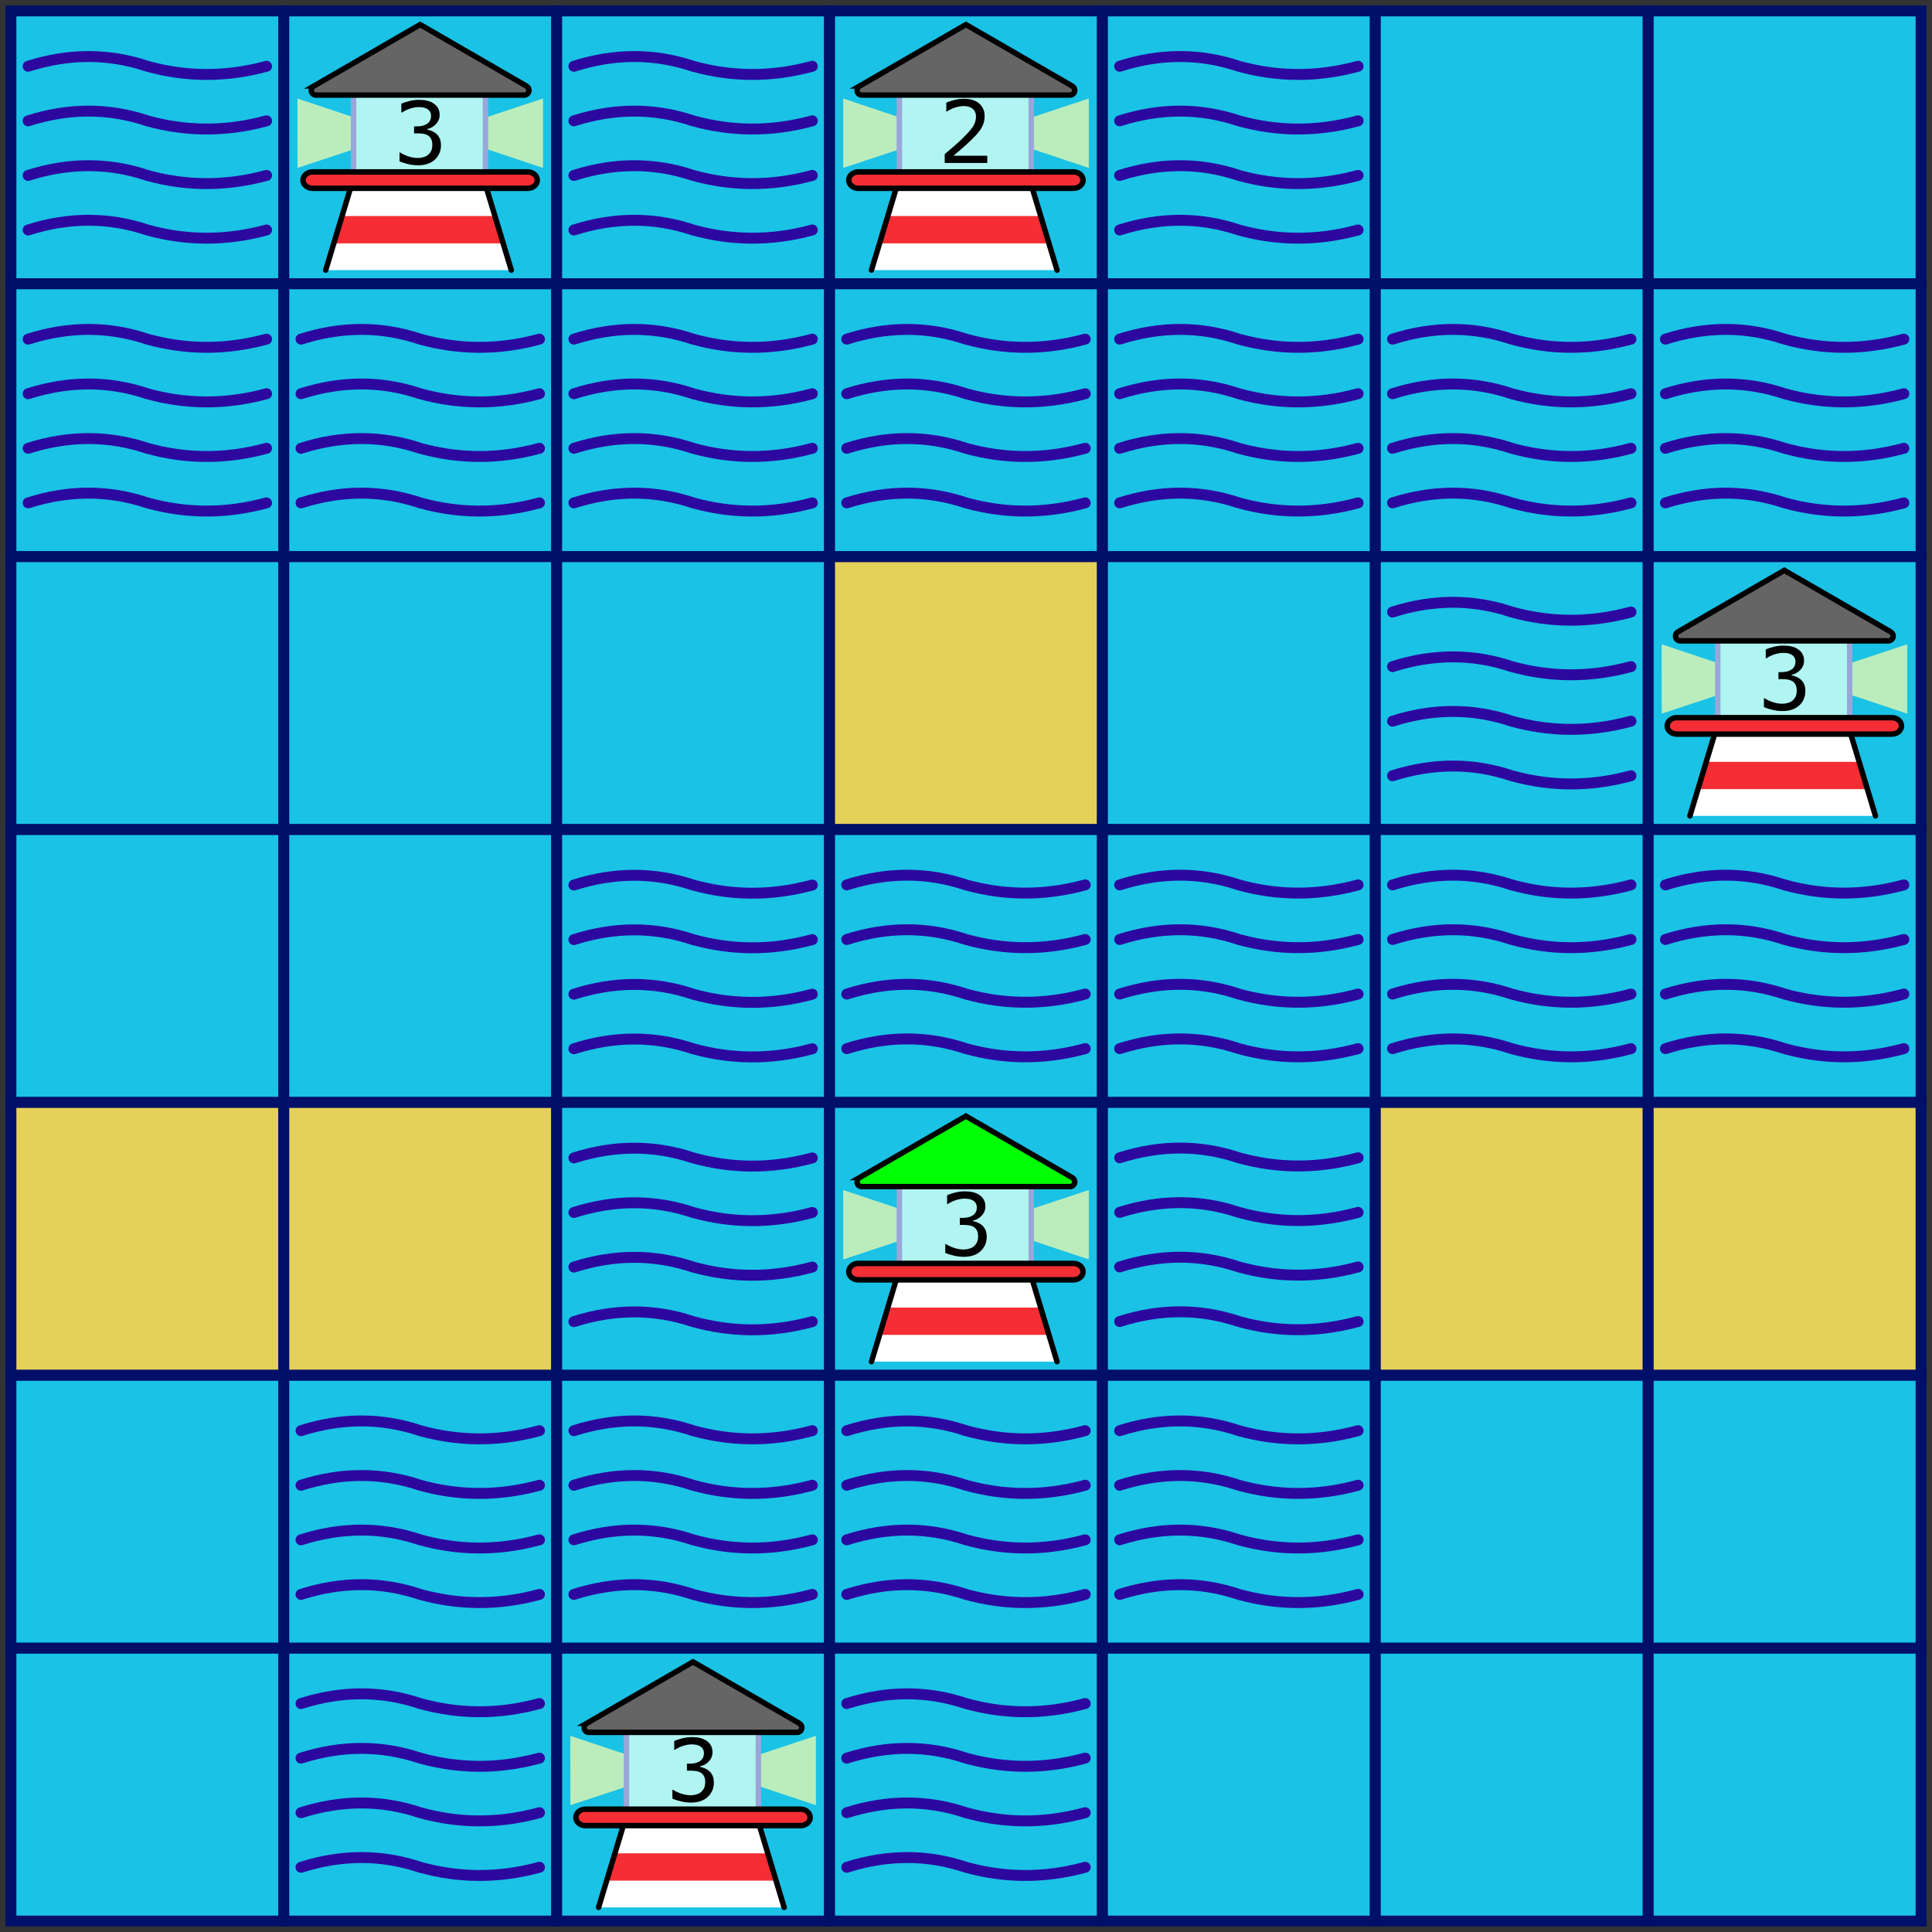 <?xml version="1.0" encoding="UTF-8" standalone="no"?> <svg xmlns="http://www.w3.org/2000/svg" xmlns:xlink="http://www.w3.org/1999/xlink" xmlns:serif="http://www.serif.com/" width="100%" height="100%" viewBox="0 0 354 354" version="1.1" xml:space="preserve" style="fill-rule:evenodd;clip-rule:evenodd;stroke-miterlimit:10;"><rect x="0" y="0" width="354" height="354" fill="#333333" stroke="none"/><g id="surface1"><g id="Grid"><rect x="2" y="2" width="50" height="50" style="fill:#1ac2e6;fill-rule:nonzero;stroke:#000f67;stroke-width:2px;"></rect><rect x="52" y="2" width="50" height="50" style="fill:#1ac2e6;fill-rule:nonzero;stroke:#000f67;stroke-width:2px;"></rect><rect x="102" y="2" width="50" height="50" style="fill:#1ac2e6;fill-rule:nonzero;stroke:#000f67;stroke-width:2px;"></rect><rect x="152" y="2" width="50" height="50" style="fill:#1ac2e6;fill-rule:nonzero;stroke:#000f67;stroke-width:2px;"></rect><rect x="202" y="2" width="50" height="50" style="fill:#1ac2e6;fill-rule:nonzero;stroke:#000f67;stroke-width:2px;"></rect><rect x="252" y="2" width="50" height="50" style="fill:#1ac2e6;fill-rule:nonzero;stroke:#000f67;stroke-width:2px;"></rect><rect x="302" y="2" width="50" height="50" style="fill:#1ac2e6;fill-rule:nonzero;stroke:#000f67;stroke-width:2px;"></rect><rect x="2" y="52" width="50" height="50" style="fill:#1ac2e6;fill-rule:nonzero;stroke:#000f67;stroke-width:2px;"></rect><rect x="52" y="52" width="50" height="50" style="fill:#1ac2e6;fill-rule:nonzero;stroke:#000f67;stroke-width:2px;"></rect><rect x="102" y="52" width="50" height="50" style="fill:#1ac2e6;fill-rule:nonzero;stroke:#000f67;stroke-width:2px;"></rect><rect x="152" y="52" width="50" height="50" style="fill:#1ac2e6;fill-rule:nonzero;stroke:#000f67;stroke-width:2px;"></rect><rect x="202" y="52" width="50" height="50" style="fill:#1ac2e6;fill-rule:nonzero;stroke:#000f67;stroke-width:2px;"></rect><rect x="252" y="52" width="50" height="50" style="fill:#1ac2e6;fill-rule:nonzero;stroke:#000f67;stroke-width:2px;"></rect><rect x="302" y="52" width="50" height="50" style="fill:#1ac2e6;fill-rule:nonzero;stroke:#000f67;stroke-width:2px;"></rect><rect x="2" y="102" width="50" height="50" style="fill:#1ac2e6;fill-rule:nonzero;stroke:#000f67;stroke-width:2px;"></rect><rect x="52" y="102" width="50" height="50" style="fill:#1ac2e6;fill-rule:nonzero;stroke:#000f67;stroke-width:2px;"></rect><rect x="102" y="102" width="50" height="50" style="fill:#1ac2e6;fill-rule:nonzero;stroke:#000f67;stroke-width:2px;"></rect><rect x="152" y="102" width="50" height="50" style="fill:#e5d05a;fill-rule:nonzero;stroke:#000f67;stroke-width:2px;"></rect><rect x="202" y="102" width="50" height="50" style="fill:#1ac2e6;fill-rule:nonzero;stroke:#000f67;stroke-width:2px;"></rect><rect x="252" y="102" width="50" height="50" style="fill:#1ac2e6;fill-rule:nonzero;stroke:#000f67;stroke-width:2px;"></rect><rect x="302" y="102" width="50" height="50" style="fill:#1ac2e6;fill-rule:nonzero;stroke:#000f67;stroke-width:2px;"></rect><rect x="2" y="152" width="50" height="50" style="fill:#1ac2e6;fill-rule:nonzero;stroke:#000f67;stroke-width:2px;"></rect><rect x="52" y="152" width="50" height="50" style="fill:#1ac2e6;fill-rule:nonzero;stroke:#000f67;stroke-width:2px;"></rect><rect x="102" y="152" width="50" height="50" style="fill:#1ac2e6;fill-rule:nonzero;stroke:#000f67;stroke-width:2px;"></rect><rect x="152" y="152" width="50" height="50" style="fill:#1ac2e6;fill-rule:nonzero;stroke:#000f67;stroke-width:2px;"></rect><rect x="202" y="152" width="50" height="50" style="fill:#1ac2e6;fill-rule:nonzero;stroke:#000f67;stroke-width:2px;"></rect><rect x="252" y="152" width="50" height="50" style="fill:#1ac2e6;fill-rule:nonzero;stroke:#000f67;stroke-width:2px;"></rect><rect x="302" y="152" width="50" height="50" style="fill:#1ac2e6;fill-rule:nonzero;stroke:#000f67;stroke-width:2px;"></rect><rect x="2" y="202" width="50" height="50" style="fill:#e5d05a;fill-rule:nonzero;stroke:#000f67;stroke-width:2px;"></rect><rect x="52" y="202" width="50" height="50" style="fill:#e5d05a;fill-rule:nonzero;stroke:#000f67;stroke-width:2px;"></rect><rect x="102" y="202" width="50" height="50" style="fill:#1ac2e6;fill-rule:nonzero;stroke:#000f67;stroke-width:2px;"></rect><rect x="152" y="202" width="50" height="50" style="fill:#1ac2e6;fill-rule:nonzero;stroke:#000f67;stroke-width:2px;"></rect><rect x="202" y="202" width="50" height="50" style="fill:#1ac2e6;fill-rule:nonzero;stroke:#000f67;stroke-width:2px;"></rect><rect x="252" y="202" width="50" height="50" style="fill:#e5d05a;fill-rule:nonzero;stroke:#000f67;stroke-width:2px;"></rect><rect x="302" y="202" width="50" height="50" style="fill:#e5d05a;fill-rule:nonzero;stroke:#000f67;stroke-width:2px;"></rect><rect x="2" y="252" width="50" height="50" style="fill:#1ac2e6;fill-rule:nonzero;stroke:#000f67;stroke-width:2px;"></rect><rect x="52" y="252" width="50" height="50" style="fill:#1ac2e6;fill-rule:nonzero;stroke:#000f67;stroke-width:2px;"></rect><rect x="102" y="252" width="50" height="50" style="fill:#1ac2e6;fill-rule:nonzero;stroke:#000f67;stroke-width:2px;"></rect><rect x="152" y="252" width="50" height="50" style="fill:#1ac2e6;fill-rule:nonzero;stroke:#000f67;stroke-width:2px;"></rect><rect x="202" y="252" width="50" height="50" style="fill:#1ac2e6;fill-rule:nonzero;stroke:#000f67;stroke-width:2px;"></rect><rect x="252" y="252" width="50" height="50" style="fill:#1ac2e6;fill-rule:nonzero;stroke:#000f67;stroke-width:2px;"></rect><rect x="302" y="252" width="50" height="50" style="fill:#1ac2e6;fill-rule:nonzero;stroke:#000f67;stroke-width:2px;"></rect><rect x="2" y="302" width="50" height="50" style="fill:#1ac2e6;fill-rule:nonzero;stroke:#000f67;stroke-width:2px;"></rect><rect x="52" y="302" width="50" height="50" style="fill:#1ac2e6;fill-rule:nonzero;stroke:#000f67;stroke-width:2px;"></rect><rect x="102" y="302" width="50" height="50" style="fill:#1ac2e6;fill-rule:nonzero;stroke:#000f67;stroke-width:2px;"></rect><rect x="152" y="302" width="50" height="50" style="fill:#1ac2e6;fill-rule:nonzero;stroke:#000f67;stroke-width:2px;"></rect><rect x="202" y="302" width="50" height="50" style="fill:#1ac2e6;fill-rule:nonzero;stroke:#000f67;stroke-width:2px;"></rect><rect x="252" y="302" width="50" height="50" style="fill:#1ac2e6;fill-rule:nonzero;stroke:#000f67;stroke-width:2px;"></rect><rect x="302" y="302" width="50" height="50" style="fill:#1ac2e6;fill-rule:nonzero;stroke:#000f67;stroke-width:2px;"></rect></g><g id="Boats"></g><g id="Lighthouses"><g id="Lighthouse"><g id="Beams" opacity="0.7"><path d="M104.507,330.762l-0.007,-12.709l11.502,3.842l0.007,5.069l-11.502,3.798l-0,-0Z" style="fill:#ffa;fill-rule:nonzero;"></path><path d="M149.5,318.052l0,12.709l-11.509,-3.833l0,-5.069l11.509,-3.807Z" style="fill:#ffa;fill-rule:nonzero;"></path></g><g><rect x="114.785" y="314.443" width="24.168" height="18.56" style="fill:#b0f5f2;stroke:#9aa6da;stroke-width:1px;stroke-linecap:round;stroke-linejoin:round;stroke-miterlimit:1.5;"></rect><path d="M107.539,315.748c-0.322,0.165 -0.499,0.447 -0.499,0.812c-0,0.481 0.37,0.862 0.853,0.862l38.164,0c0.467,0 0.869,-0.381 0.869,-0.862c0,-0.365 -0.209,-0.647 -0.499,-0.812l-19.444,-11.241l-19.445,11.241l0.001,-0Z" style="fill:#656565;fill-rule:nonzero;stroke:#000;stroke-width:1px;stroke-miterlimit:4;"></path><path d="M109.68,349.493l4.955,-16.4l24.09,-0l4.955,16.4" style="fill:#fff;"></path><clipPath id="_clip1"><path d="M109.68,349.493l4.955,-16.4l24.09,-0l4.955,16.4"></path></clipPath><g clip-path="url(#_clip1)"><path d="M107.27,344.593l39.427,-0c0.971,-0 1.751,-1.131 1.751,-2.47c0,-1.408 -0.78,-2.538 -1.751,-2.538l-39.427,-0c-0.971,-0 -1.752,1.13 -1.752,2.538c0,1.339 0.781,2.47 1.752,2.47Z" style="fill:#f42e34;fill-rule:nonzero;"></path></g><path d="M109.68,349.493l4.955,-16.4l24.09,-0l4.955,16.4" style="fill:none;stroke:#000;stroke-width:1px;stroke-linecap:round;stroke-linejoin:round;stroke-miterlimit:1.5;"></path><path d="M107.27,334.507l39.427,0c0.971,0 1.751,-0.679 1.751,-1.483c0,-0.846 -0.78,-1.525 -1.751,-1.525l-39.427,0c-0.971,0 -1.752,0.679 -1.752,1.525c0,0.804 0.781,1.483 1.752,1.483Z" style="fill:#f42e34;fill-rule:nonzero;stroke:#000;stroke-width:1px;stroke-miterlimit:4;"></path></g><path d="M129.944,324.499c0.245,0.223 0.448,0.503 0.611,0.837c0.159,0.337 0.24,0.77 0.24,1.3c0,0.527 -0.096,1.01 -0.287,1.448c-0.193,0.438 -0.46,0.82 -0.804,1.144c-0.389,0.364 -0.845,0.631 -1.367,0.802c-0.525,0.171 -1.099,0.255 -1.721,0.258c-0.641,-0.003 -1.27,-0.08 -1.889,-0.231c-0.619,-0.151 -1.126,-0.314 -1.522,-0.497l-0,-1.617l0.116,-0c0.436,0.29 0.951,0.53 1.545,0.72c0.592,0.191 1.166,0.285 1.721,0.285c0.321,0 0.666,-0.052 1.034,-0.161c0.364,-0.106 0.661,-0.267 0.892,-0.48c0.232,-0.225 0.408,-0.475 0.527,-0.75c0.114,-0.273 0.173,-0.619 0.176,-1.038c-0.003,-0.411 -0.07,-0.752 -0.198,-1.025c-0.134,-0.269 -0.315,-0.482 -0.545,-0.638c-0.235,-0.159 -0.517,-0.268 -0.844,-0.33c-0.332,-0.057 -0.686,-0.086 -1.067,-0.089l-0.696,0l0,-1.282l0.542,-0c0.783,-0 1.407,-0.164 1.874,-0.49c0.466,-0.327 0.701,-0.805 0.701,-1.436c0,-0.278 -0.059,-0.52 -0.178,-0.731c-0.119,-0.208 -0.285,-0.381 -0.495,-0.517c-0.223,-0.131 -0.461,-0.223 -0.711,-0.277c-0.255,-0.05 -0.54,-0.077 -0.859,-0.077c-0.49,-0 -1.013,0.089 -1.565,0.262c-0.552,0.179 -1.072,0.426 -1.559,0.743l-0.08,0l0,-1.617c0.364,-0.18 0.855,-0.346 1.466,-0.5c0.612,-0.148 1.203,-0.225 1.778,-0.228c0.559,0.003 1.054,0.055 1.483,0.156c0.428,0.104 0.814,0.268 1.161,0.493c0.369,0.248 0.651,0.547 0.844,0.899c0.191,0.351 0.285,0.762 0.287,1.23c-0.002,0.642 -0.228,1.201 -0.678,1.676c-0.453,0.481 -0.986,0.78 -1.597,0.899l-0,0.109c0.245,0.042 0.527,0.129 0.849,0.26c0.317,0.134 0.589,0.297 0.815,0.49Z" style="fill-rule:nonzero;"></path></g><g id="Lighthouse1" serif:id="Lighthouse"><g id="Beams1" serif:id="Beams" opacity="0.7"><path d="M154.507,230.762l-0.007,-12.709l11.502,3.842l0.007,5.069l-11.502,3.798l-0,-0Z" style="fill:#ffa;fill-rule:nonzero;"></path><path d="M199.5,218.052l0,12.709l-11.509,-3.833l0,-5.069l11.509,-3.807Z" style="fill:#ffa;fill-rule:nonzero;"></path></g><g><rect x="164.785" y="214.443" width="24.168" height="18.56" style="fill:#b0f5f2;stroke:#9aa6da;stroke-width:1px;stroke-linecap:round;stroke-linejoin:round;stroke-miterlimit:1.5;"></rect><path d="M157.539,215.748c-0.322,0.165 -0.499,0.447 -0.499,0.812c-0,0.481 0.37,0.862 0.853,0.862l38.164,0c0.467,0 0.869,-0.381 0.869,-0.862c0,-0.365 -0.209,-0.647 -0.499,-0.812l-19.444,-11.241l-19.445,11.241l0.001,-0Z" style="fill:#00ff03;fill-rule:nonzero;stroke:#000;stroke-width:1px;stroke-miterlimit:4;"></path><path d="M159.68,249.493l4.955,-16.4l24.09,-0l4.955,16.4" style="fill:#fff;"></path><clipPath id="_clip2"><path d="M159.68,249.493l4.955,-16.4l24.09,-0l4.955,16.4"></path></clipPath><g clip-path="url(#_clip2)"><path d="M157.27,244.593l39.427,-0c0.971,-0 1.751,-1.131 1.751,-2.47c0,-1.408 -0.78,-2.538 -1.751,-2.538l-39.427,-0c-0.971,-0 -1.752,1.13 -1.752,2.538c0,1.339 0.781,2.47 1.752,2.47Z" style="fill:#f42e34;fill-rule:nonzero;"></path></g><path d="M159.68,249.493l4.955,-16.4l24.09,-0l4.955,16.4" style="fill:none;stroke:#000;stroke-width:1px;stroke-linecap:round;stroke-linejoin:round;stroke-miterlimit:1.5;"></path><path d="M157.27,234.507l39.427,0c0.971,0 1.751,-0.679 1.751,-1.483c0,-0.846 -0.78,-1.525 -1.751,-1.525l-39.427,0c-0.971,0 -1.752,0.679 -1.752,1.525c0,0.804 0.781,1.483 1.752,1.483Z" style="fill:#f42e34;fill-rule:nonzero;stroke:#000;stroke-width:1px;stroke-miterlimit:4;"></path></g><path d="M179.944,224.499c0.245,0.223 0.448,0.503 0.611,0.837c0.159,0.337 0.24,0.77 0.24,1.3c0,0.527 -0.096,1.01 -0.287,1.448c-0.193,0.438 -0.46,0.82 -0.804,1.144c-0.389,0.364 -0.845,0.631 -1.367,0.802c-0.525,0.171 -1.099,0.255 -1.721,0.257c-0.641,-0.002 -1.27,-0.079 -1.889,-0.23c-0.619,-0.151 -1.126,-0.314 -1.522,-0.497l-0,-1.617l0.116,-0c0.436,0.29 0.951,0.53 1.545,0.72c0.592,0.191 1.166,0.285 1.721,0.285c0.321,0 0.666,-0.052 1.034,-0.161c0.364,-0.106 0.661,-0.267 0.892,-0.48c0.232,-0.225 0.408,-0.475 0.527,-0.75c0.114,-0.273 0.173,-0.619 0.176,-1.038c-0.003,-0.411 -0.07,-0.752 -0.198,-1.025c-0.134,-0.269 -0.315,-0.482 -0.545,-0.638c-0.235,-0.159 -0.517,-0.268 -0.844,-0.33c-0.332,-0.057 -0.686,-0.086 -1.067,-0.089l-0.696,0l0,-1.282l0.542,-0c0.783,-0 1.407,-0.164 1.874,-0.49c0.466,-0.327 0.701,-0.805 0.701,-1.436c0,-0.278 -0.059,-0.52 -0.178,-0.731c-0.119,-0.208 -0.285,-0.381 -0.495,-0.517c-0.223,-0.131 -0.461,-0.223 -0.711,-0.277c-0.255,-0.05 -0.54,-0.077 -0.859,-0.077c-0.49,-0 -1.013,0.089 -1.565,0.262c-0.552,0.179 -1.072,0.426 -1.559,0.743l-0.08,0l0,-1.617c0.364,-0.18 0.855,-0.346 1.466,-0.5c0.612,-0.148 1.203,-0.225 1.778,-0.227c0.559,0.002 1.054,0.054 1.483,0.155c0.428,0.104 0.814,0.268 1.161,0.493c0.369,0.248 0.651,0.547 0.844,0.899c0.191,0.351 0.285,0.762 0.287,1.23c-0.002,0.642 -0.228,1.201 -0.678,1.676c-0.453,0.481 -0.986,0.78 -1.597,0.899l-0,0.109c0.245,0.042 0.527,0.129 0.849,0.26c0.317,0.134 0.589,0.297 0.815,0.49Z" style="fill-rule:nonzero;"></path></g><g id="Lighthouse2" serif:id="Lighthouse"><g id="Beams2" serif:id="Beams" opacity="0.7"><path d="M304.469,130.762l-0.007,-12.709l11.502,3.842l0.007,5.069l-11.502,3.798l0,-0Z" style="fill:#ffa;fill-rule:nonzero;"></path><path d="M349.462,118.052l0,12.709l-11.508,-3.833l-0,-5.069l11.508,-3.807Z" style="fill:#ffa;fill-rule:nonzero;"></path></g><g><rect x="314.747" y="114.443" width="24.168" height="18.56" style="fill:#b0f5f2;stroke:#9aa6da;stroke-width:1px;stroke-linecap:round;stroke-linejoin:round;stroke-miterlimit:1.5;"></rect><path d="M307.501,115.748c-0.322,0.165 -0.499,0.447 -0.499,0.812c-0,0.481 0.37,0.862 0.854,0.862l38.163,0c0.467,0 0.87,-0.381 0.87,-0.862c-0,-0.365 -0.21,-0.647 -0.5,-0.812l-19.444,-11.241l-19.444,11.241l0,-0Z" style="fill:#656565;fill-rule:nonzero;stroke:#000;stroke-width:1px;stroke-miterlimit:4;"></path><path d="M309.642,149.493l4.955,-16.4l24.09,-0l4.955,16.4" style="fill:#fff;"></path><clipPath id="_clip3"><path d="M309.642,149.493l4.955,-16.4l24.09,-0l4.955,16.4"></path></clipPath><g clip-path="url(#_clip3)"><path d="M307.232,144.593l39.427,-0c0.971,-0 1.752,-1.131 1.752,-2.47c-0,-1.408 -0.781,-2.538 -1.752,-2.538l-39.427,-0c-0.971,-0 -1.751,1.13 -1.751,2.538c-0,1.339 0.78,2.47 1.751,2.47Z" style="fill:#f42e34;fill-rule:nonzero;"></path></g><path d="M309.642,149.493l4.955,-16.4l24.09,-0l4.955,16.4" style="fill:none;stroke:#000;stroke-width:1px;stroke-linecap:round;stroke-linejoin:round;stroke-miterlimit:1.5;"></path><path d="M307.232,134.507l39.427,0c0.971,0 1.752,-0.679 1.752,-1.483c-0,-0.846 -0.781,-1.525 -1.752,-1.525l-39.427,0c-0.971,0 -1.751,0.679 -1.751,1.525c-0,0.804 0.78,1.483 1.751,1.483Z" style="fill:#f42e34;fill-rule:nonzero;stroke:#000;stroke-width:1px;stroke-miterlimit:4;"></path></g><path d="M329.944,124.499c0.245,0.223 0.448,0.503 0.611,0.837c0.159,0.337 0.24,0.77 0.24,1.3c0,0.527 -0.096,1.01 -0.287,1.448c-0.193,0.438 -0.46,0.82 -0.804,1.144c-0.389,0.364 -0.845,0.631 -1.367,0.802c-0.525,0.171 -1.099,0.255 -1.721,0.257c-0.641,-0.002 -1.27,-0.079 -1.889,-0.23c-0.619,-0.151 -1.126,-0.314 -1.522,-0.497l-0,-1.617l0.116,-0c0.436,0.29 0.951,0.53 1.545,0.72c0.592,0.191 1.166,0.285 1.721,0.285c0.321,0 0.666,-0.052 1.034,-0.161c0.364,-0.106 0.661,-0.267 0.892,-0.48c0.232,-0.225 0.408,-0.475 0.527,-0.75c0.114,-0.273 0.173,-0.619 0.176,-1.038c-0.003,-0.411 -0.07,-0.752 -0.198,-1.025c-0.134,-0.269 -0.315,-0.482 -0.545,-0.638c-0.235,-0.159 -0.517,-0.268 -0.844,-0.33c-0.332,-0.057 -0.686,-0.086 -1.067,-0.089l-0.696,0l0,-1.282l0.542,-0c0.783,-0 1.407,-0.164 1.874,-0.49c0.466,-0.327 0.701,-0.805 0.701,-1.436c0,-0.278 -0.059,-0.52 -0.178,-0.731c-0.119,-0.208 -0.285,-0.381 -0.495,-0.517c-0.223,-0.131 -0.461,-0.223 -0.711,-0.277c-0.255,-0.05 -0.54,-0.077 -0.859,-0.077c-0.49,-0 -1.013,0.089 -1.565,0.262c-0.552,0.179 -1.072,0.426 -1.559,0.743l-0.08,0l0,-1.617c0.364,-0.18 0.855,-0.346 1.466,-0.5c0.612,-0.148 1.203,-0.225 1.778,-0.228c0.559,0.003 1.054,0.055 1.483,0.156c0.428,0.104 0.814,0.268 1.161,0.493c0.369,0.248 0.651,0.547 0.844,0.899c0.191,0.351 0.285,0.762 0.287,1.23c-0.002,0.642 -0.228,1.201 -0.678,1.676c-0.453,0.481 -0.986,0.78 -1.597,0.899l-0,0.109c0.245,0.042 0.527,0.129 0.849,0.26c0.317,0.134 0.589,0.297 0.815,0.49Z" style="fill-rule:nonzero;"></path></g><g id="Lighthouse3" serif:id="Lighthouse"><g id="Beams3" serif:id="Beams" opacity="0.7"><path d="M154.507,30.762l-0.007,-12.709l11.502,3.842l0.007,5.069l-11.502,3.798l-0,-0Z" style="fill:#ffa;fill-rule:nonzero;"></path><path d="M199.5,18.052l0,12.709l-11.509,-3.833l0,-5.069l11.509,-3.807Z" style="fill:#ffa;fill-rule:nonzero;"></path></g><g><rect x="164.785" y="14.443" width="24.168" height="18.56" style="fill:#b0f5f2;stroke:#9aa6da;stroke-width:1px;stroke-linecap:round;stroke-linejoin:round;stroke-miterlimit:1.5;"></rect><path d="M157.539,15.748c-0.322,0.165 -0.499,0.447 -0.499,0.812c-0,0.481 0.37,0.862 0.853,0.862l38.164,0c0.467,0 0.869,-0.381 0.869,-0.862c0,-0.365 -0.209,-0.647 -0.499,-0.812l-19.444,-11.241l-19.445,11.241l0.001,-0Z" style="fill:#656565;fill-rule:nonzero;stroke:#000;stroke-width:1px;stroke-miterlimit:4;"></path><path d="M159.68,49.493l4.955,-16.4l24.09,-0l4.955,16.4" style="fill:#fff;"></path><clipPath id="_clip4"><path d="M159.68,49.493l4.955,-16.4l24.09,-0l4.955,16.4"></path></clipPath><g clip-path="url(#_clip4)"><path d="M157.27,44.593l39.427,-0c0.971,-0 1.751,-1.131 1.751,-2.47c0,-1.408 -0.78,-2.538 -1.751,-2.538l-39.427,-0c-0.971,-0 -1.752,1.13 -1.752,2.538c0,1.339 0.781,2.47 1.752,2.47Z" style="fill:#f42e34;fill-rule:nonzero;"></path></g><path d="M159.68,49.493l4.955,-16.4l24.09,-0l4.955,16.4" style="fill:none;stroke:#000;stroke-width:1px;stroke-linecap:round;stroke-linejoin:round;stroke-miterlimit:1.5;"></path><path d="M157.27,34.507l39.427,0c0.971,0 1.751,-0.679 1.751,-1.483c0,-0.846 -0.78,-1.525 -1.751,-1.525l-39.427,0c-0.971,0 -1.752,0.679 -1.752,1.525c0,0.804 0.781,1.483 1.752,1.483Z" style="fill:#f42e34;fill-rule:nonzero;stroke:#000;stroke-width:1px;stroke-miterlimit:4;"></path></g><path d="M180.899,29.86l-7.798,-0l-0,-1.617c0.539,-0.46 1.084,-0.926 1.629,-1.391c0.544,-0.466 1.049,-0.926 1.52,-1.387c0.988,-0.955 1.666,-1.718 2.035,-2.285c0.364,-0.564 0.547,-1.176 0.55,-1.832c-0.003,-0.596 -0.199,-1.062 -0.592,-1.401c-0.396,-0.337 -0.948,-0.508 -1.654,-0.508c-0.47,0 -0.978,0.085 -1.523,0.248c-0.547,0.168 -1.081,0.421 -1.601,0.758l-0.077,-0l-0,-1.625c0.364,-0.18 0.852,-0.346 1.466,-0.495c0.609,-0.148 1.2,-0.223 1.775,-0.225c1.178,0.002 2.104,0.287 2.777,0.857c0.669,0.569 1.006,1.341 1.006,2.314c-0,0.441 -0.057,0.85 -0.166,1.228c-0.114,0.379 -0.278,0.738 -0.49,1.077c-0.203,0.322 -0.439,0.639 -0.709,0.946c-0.272,0.312 -0.601,0.654 -0.987,1.028c-0.552,0.544 -1.122,1.069 -1.711,1.577c-0.589,0.507 -1.139,0.978 -1.647,1.411l6.197,-0l0,1.322Z" style="fill-rule:nonzero;"></path></g><g id="Lighthouse4" serif:id="Lighthouse"><g id="Beams4" serif:id="Beams" opacity="0.7"><path d="M54.507,30.762l-0.007,-12.709l11.502,3.842l0.007,5.069l-11.502,3.798l-0,-0Z" style="fill:#ffa;fill-rule:nonzero;"></path><path d="M99.5,18.052l0,12.709l-11.509,-3.833l0,-5.069l11.509,-3.807Z" style="fill:#ffa;fill-rule:nonzero;"></path></g><g><rect x="64.785" y="14.443" width="24.168" height="18.56" style="fill:#b0f5f2;stroke:#9aa6da;stroke-width:1px;stroke-linecap:round;stroke-linejoin:round;stroke-miterlimit:1.5;"></rect><path d="M57.539,15.748c-0.322,0.165 -0.499,0.447 -0.499,0.812c-0,0.481 0.37,0.862 0.853,0.862l38.164,0c0.467,0 0.869,-0.381 0.869,-0.862c0,-0.365 -0.209,-0.647 -0.499,-0.812l-19.444,-11.241l-19.445,11.241l0.001,-0Z" style="fill:#656565;fill-rule:nonzero;stroke:#000;stroke-width:1px;stroke-miterlimit:4;"></path><path d="M59.68,49.493l4.955,-16.4l24.09,-0l4.955,16.4" style="fill:#fff;"></path><clipPath id="_clip5"><path d="M59.68,49.493l4.955,-16.4l24.09,-0l4.955,16.4"></path></clipPath><g clip-path="url(#_clip5)"><path d="M57.27,44.593l39.427,-0c0.971,-0 1.751,-1.131 1.751,-2.47c0,-1.408 -0.78,-2.538 -1.751,-2.538l-39.427,-0c-0.971,-0 -1.752,1.13 -1.752,2.538c0,1.339 0.781,2.47 1.752,2.47Z" style="fill:#f42e34;fill-rule:nonzero;"></path></g><path d="M59.68,49.493l4.955,-16.4l24.09,-0l4.955,16.4" style="fill:none;stroke:#000;stroke-width:1px;stroke-linecap:round;stroke-linejoin:round;stroke-miterlimit:1.5;"></path><path d="M57.27,34.507l39.427,0c0.971,0 1.751,-0.679 1.751,-1.483c0,-0.846 -0.78,-1.525 -1.751,-1.525l-39.427,0c-0.971,0 -1.752,0.679 -1.752,1.525c0,0.804 0.781,1.483 1.752,1.483Z" style="fill:#f42e34;fill-rule:nonzero;stroke:#000;stroke-width:1px;stroke-miterlimit:4;"></path></g><path d="M79.944,24.499c0.245,0.223 0.448,0.503 0.611,0.837c0.159,0.337 0.24,0.77 0.24,1.3c0,0.527 -0.096,1.01 -0.287,1.448c-0.193,0.438 -0.46,0.82 -0.804,1.144c-0.389,0.364 -0.845,0.631 -1.367,0.802c-0.525,0.171 -1.099,0.255 -1.721,0.257c-0.641,-0.002 -1.27,-0.079 -1.889,-0.23c-0.619,-0.151 -1.126,-0.314 -1.522,-0.497l-0,-1.617l0.116,-0c0.436,0.29 0.951,0.53 1.545,0.72c0.592,0.191 1.166,0.285 1.721,0.285c0.321,0 0.666,-0.052 1.034,-0.161c0.364,-0.106 0.661,-0.267 0.892,-0.48c0.232,-0.225 0.408,-0.475 0.527,-0.75c0.114,-0.273 0.173,-0.619 0.176,-1.038c-0.003,-0.411 -0.07,-0.752 -0.198,-1.025c-0.134,-0.269 -0.315,-0.482 -0.545,-0.638c-0.235,-0.159 -0.517,-0.268 -0.844,-0.33c-0.332,-0.057 -0.686,-0.086 -1.067,-0.089l-0.696,0l0,-1.282l0.542,-0c0.783,-0 1.407,-0.164 1.874,-0.49c0.466,-0.327 0.701,-0.805 0.701,-1.436c0,-0.278 -0.059,-0.52 -0.178,-0.731c-0.119,-0.208 -0.285,-0.381 -0.495,-0.517c-0.223,-0.131 -0.461,-0.223 -0.711,-0.277c-0.255,-0.05 -0.54,-0.077 -0.859,-0.077c-0.49,-0 -1.013,0.089 -1.565,0.262c-0.552,0.179 -1.072,0.426 -1.559,0.743l-0.08,0l0,-1.617c0.364,-0.18 0.855,-0.346 1.466,-0.5c0.612,-0.148 1.203,-0.225 1.778,-0.227c0.559,0.002 1.054,0.054 1.483,0.155c0.428,0.104 0.814,0.268 1.161,0.493c0.369,0.248 0.651,0.547 0.844,0.899c0.191,0.351 0.285,0.762 0.287,1.23c-0.002,0.642 -0.228,1.201 -0.678,1.676c-0.453,0.481 -0.986,0.78 -1.597,0.899l-0,0.109c0.245,0.042 0.527,0.129 0.849,0.26c0.317,0.134 0.589,0.297 0.815,0.49Z" style="fill-rule:nonzero;"></path></g></g><g id="Water"><g id="Water-Glyph" serif:id="Water Glyph"><path d="M305.156,62.141c7.396,-2.352 14.68,-2.403 21.844,0c7,1.938 14.263,2.063 21.844,0" style="fill:none;stroke:#2c089f;stroke-width:2px;stroke-linecap:round;stroke-linejoin:round;stroke-miterlimit:1.5;"></path><path d="M305.156,72.141c7.396,-2.352 14.68,-2.403 21.844,0c7,1.938 14.263,2.063 21.844,0" style="fill:none;stroke:#2c089f;stroke-width:2px;stroke-linecap:round;stroke-linejoin:round;stroke-miterlimit:1.5;"></path><path d="M305.156,82.141c7.396,-2.352 14.68,-2.403 21.844,0c7,1.938 14.263,2.063 21.844,0" style="fill:none;stroke:#2c089f;stroke-width:2px;stroke-linecap:round;stroke-linejoin:round;stroke-miterlimit:1.5;"></path><path d="M305.156,92.141c7.396,-2.352 14.68,-2.403 21.844,0c7,1.938 14.263,2.063 21.844,0" style="fill:none;stroke:#2c089f;stroke-width:2px;stroke-linecap:round;stroke-linejoin:round;stroke-miterlimit:1.5;"></path></g><g id="Water-Glyph1" serif:id="Water Glyph"><path d="M255.156,62.141c7.396,-2.352 14.68,-2.403 21.844,0c7,1.938 14.263,2.063 21.844,0" style="fill:none;stroke:#2c089f;stroke-width:2px;stroke-linecap:round;stroke-linejoin:round;stroke-miterlimit:1.5;"></path><path d="M255.156,72.141c7.396,-2.352 14.68,-2.403 21.844,0c7,1.938 14.263,2.063 21.844,0" style="fill:none;stroke:#2c089f;stroke-width:2px;stroke-linecap:round;stroke-linejoin:round;stroke-miterlimit:1.5;"></path><path d="M255.156,82.141c7.396,-2.352 14.68,-2.403 21.844,0c7,1.938 14.263,2.063 21.844,0" style="fill:none;stroke:#2c089f;stroke-width:2px;stroke-linecap:round;stroke-linejoin:round;stroke-miterlimit:1.5;"></path><path d="M255.156,92.141c7.396,-2.352 14.68,-2.403 21.844,0c7,1.938 14.263,2.063 21.844,0" style="fill:none;stroke:#2c089f;stroke-width:2px;stroke-linecap:round;stroke-linejoin:round;stroke-miterlimit:1.5;"></path></g><g id="Water-Glyph2" serif:id="Water Glyph"><path d="M255.156,112.141c7.396,-2.352 14.68,-2.403 21.844,0c7,1.938 14.263,2.063 21.844,0" style="fill:none;stroke:#2c089f;stroke-width:2px;stroke-linecap:round;stroke-linejoin:round;stroke-miterlimit:1.5;"></path><path d="M255.156,122.141c7.396,-2.352 14.68,-2.403 21.844,0c7,1.938 14.263,2.063 21.844,0" style="fill:none;stroke:#2c089f;stroke-width:2px;stroke-linecap:round;stroke-linejoin:round;stroke-miterlimit:1.5;"></path><path d="M255.156,132.141c7.396,-2.352 14.68,-2.403 21.844,0c7,1.938 14.263,2.063 21.844,0" style="fill:none;stroke:#2c089f;stroke-width:2px;stroke-linecap:round;stroke-linejoin:round;stroke-miterlimit:1.5;"></path><path d="M255.156,142.141c7.396,-2.352 14.68,-2.403 21.844,0c7,1.938 14.263,2.063 21.844,0" style="fill:none;stroke:#2c089f;stroke-width:2px;stroke-linecap:round;stroke-linejoin:round;stroke-miterlimit:1.5;"></path></g><g id="Water-Glyph3" serif:id="Water Glyph"><path d="M255.156,162.141c7.396,-2.352 14.68,-2.403 21.844,0c7,1.938 14.263,2.063 21.844,0" style="fill:none;stroke:#2c089f;stroke-width:2px;stroke-linecap:round;stroke-linejoin:round;stroke-miterlimit:1.5;"></path><path d="M255.156,172.141c7.396,-2.352 14.68,-2.403 21.844,0c7,1.938 14.263,2.063 21.844,0" style="fill:none;stroke:#2c089f;stroke-width:2px;stroke-linecap:round;stroke-linejoin:round;stroke-miterlimit:1.5;"></path><path d="M255.156,182.141c7.396,-2.352 14.68,-2.403 21.844,0c7,1.938 14.263,2.063 21.844,0" style="fill:none;stroke:#2c089f;stroke-width:2px;stroke-linecap:round;stroke-linejoin:round;stroke-miterlimit:1.5;"></path><path d="M255.156,192.141c7.396,-2.352 14.68,-2.403 21.844,0c7,1.938 14.263,2.063 21.844,0" style="fill:none;stroke:#2c089f;stroke-width:2px;stroke-linecap:round;stroke-linejoin:round;stroke-miterlimit:1.5;"></path></g><g id="Water-Glyph4" serif:id="Water Glyph"><path d="M305.156,162.141c7.396,-2.352 14.68,-2.403 21.844,0c7,1.938 14.263,2.063 21.844,0" style="fill:none;stroke:#2c089f;stroke-width:2px;stroke-linecap:round;stroke-linejoin:round;stroke-miterlimit:1.5;"></path><path d="M305.156,172.141c7.396,-2.352 14.68,-2.403 21.844,0c7,1.938 14.263,2.063 21.844,0" style="fill:none;stroke:#2c089f;stroke-width:2px;stroke-linecap:round;stroke-linejoin:round;stroke-miterlimit:1.5;"></path><path d="M305.156,182.141c7.396,-2.352 14.68,-2.403 21.844,0c7,1.938 14.263,2.063 21.844,0" style="fill:none;stroke:#2c089f;stroke-width:2px;stroke-linecap:round;stroke-linejoin:round;stroke-miterlimit:1.5;"></path><path d="M305.156,192.141c7.396,-2.352 14.68,-2.403 21.844,0c7,1.938 14.263,2.063 21.844,0" style="fill:none;stroke:#2c089f;stroke-width:2px;stroke-linecap:round;stroke-linejoin:round;stroke-miterlimit:1.5;"></path></g><g id="Water-Glyph5" serif:id="Water Glyph"><path d="M155.156,162.141c7.396,-2.352 14.68,-2.403 21.844,0c7,1.938 14.263,2.063 21.844,0" style="fill:none;stroke:#2c089f;stroke-width:2px;stroke-linecap:round;stroke-linejoin:round;stroke-miterlimit:1.5;"></path><path d="M155.156,172.141c7.396,-2.352 14.68,-2.403 21.844,0c7,1.938 14.263,2.063 21.844,0" style="fill:none;stroke:#2c089f;stroke-width:2px;stroke-linecap:round;stroke-linejoin:round;stroke-miterlimit:1.5;"></path><path d="M155.156,182.141c7.396,-2.352 14.68,-2.403 21.844,0c7,1.938 14.263,2.063 21.844,0" style="fill:none;stroke:#2c089f;stroke-width:2px;stroke-linecap:round;stroke-linejoin:round;stroke-miterlimit:1.5;"></path><path d="M155.156,192.141c7.396,-2.352 14.68,-2.403 21.844,0c7,1.938 14.263,2.063 21.844,0" style="fill:none;stroke:#2c089f;stroke-width:2px;stroke-linecap:round;stroke-linejoin:round;stroke-miterlimit:1.5;"></path></g><g id="Water-Glyph6" serif:id="Water Glyph"><path d="M205.156,162.141c7.396,-2.352 14.68,-2.403 21.844,0c7,1.938 14.263,2.063 21.844,0" style="fill:none;stroke:#2c089f;stroke-width:2px;stroke-linecap:round;stroke-linejoin:round;stroke-miterlimit:1.5;"></path><path d="M205.156,172.141c7.396,-2.352 14.68,-2.403 21.844,0c7,1.938 14.263,2.063 21.844,0" style="fill:none;stroke:#2c089f;stroke-width:2px;stroke-linecap:round;stroke-linejoin:round;stroke-miterlimit:1.5;"></path><path d="M205.156,182.141c7.396,-2.352 14.68,-2.403 21.844,0c7,1.938 14.263,2.063 21.844,0" style="fill:none;stroke:#2c089f;stroke-width:2px;stroke-linecap:round;stroke-linejoin:round;stroke-miterlimit:1.5;"></path><path d="M205.156,192.141c7.396,-2.352 14.68,-2.403 21.844,0c7,1.938 14.263,2.063 21.844,0" style="fill:none;stroke:#2c089f;stroke-width:2px;stroke-linecap:round;stroke-linejoin:round;stroke-miterlimit:1.5;"></path></g><g id="Water-Glyph7" serif:id="Water Glyph"><path d="M205.156,212.141c7.396,-2.352 14.68,-2.403 21.844,0c7,1.938 14.263,2.063 21.844,0" style="fill:none;stroke:#2c089f;stroke-width:2px;stroke-linecap:round;stroke-linejoin:round;stroke-miterlimit:1.5;"></path><path d="M205.156,222.141c7.396,-2.352 14.68,-2.403 21.844,0c7,1.938 14.263,2.063 21.844,0" style="fill:none;stroke:#2c089f;stroke-width:2px;stroke-linecap:round;stroke-linejoin:round;stroke-miterlimit:1.5;"></path><path d="M205.156,232.141c7.396,-2.352 14.68,-2.403 21.844,0c7,1.938 14.263,2.063 21.844,0" style="fill:none;stroke:#2c089f;stroke-width:2px;stroke-linecap:round;stroke-linejoin:round;stroke-miterlimit:1.5;"></path><path d="M205.156,242.141c7.396,-2.352 14.68,-2.403 21.844,0c7,1.938 14.263,2.063 21.844,0" style="fill:none;stroke:#2c089f;stroke-width:2px;stroke-linecap:round;stroke-linejoin:round;stroke-miterlimit:1.5;"></path></g><g id="Water-Glyph8" serif:id="Water Glyph"><path d="M205.156,262.141c7.396,-2.352 14.68,-2.403 21.844,0c7,1.938 14.263,2.063 21.844,0" style="fill:none;stroke:#2c089f;stroke-width:2px;stroke-linecap:round;stroke-linejoin:round;stroke-miterlimit:1.5;"></path><path d="M205.156,272.141c7.396,-2.352 14.68,-2.403 21.844,0c7,1.938 14.263,2.063 21.844,0" style="fill:none;stroke:#2c089f;stroke-width:2px;stroke-linecap:round;stroke-linejoin:round;stroke-miterlimit:1.5;"></path><path d="M205.156,282.141c7.396,-2.352 14.68,-2.403 21.844,0c7,1.938 14.263,2.063 21.844,0" style="fill:none;stroke:#2c089f;stroke-width:2px;stroke-linecap:round;stroke-linejoin:round;stroke-miterlimit:1.5;"></path><path d="M205.156,292.141c7.396,-2.352 14.68,-2.403 21.844,0c7,1.938 14.263,2.063 21.844,0" style="fill:none;stroke:#2c089f;stroke-width:2px;stroke-linecap:round;stroke-linejoin:round;stroke-miterlimit:1.5;"></path></g><g id="Water-Glyph9" serif:id="Water Glyph"><path d="M155.156,262.141c7.396,-2.352 14.68,-2.403 21.844,0c7,1.938 14.263,2.063 21.844,0" style="fill:none;stroke:#2c089f;stroke-width:2px;stroke-linecap:round;stroke-linejoin:round;stroke-miterlimit:1.5;"></path><path d="M155.156,272.141c7.396,-2.352 14.68,-2.403 21.844,0c7,1.938 14.263,2.063 21.844,0" style="fill:none;stroke:#2c089f;stroke-width:2px;stroke-linecap:round;stroke-linejoin:round;stroke-miterlimit:1.5;"></path><path d="M155.156,282.141c7.396,-2.352 14.68,-2.403 21.844,0c7,1.938 14.263,2.063 21.844,0" style="fill:none;stroke:#2c089f;stroke-width:2px;stroke-linecap:round;stroke-linejoin:round;stroke-miterlimit:1.5;"></path><path d="M155.156,292.141c7.396,-2.352 14.68,-2.403 21.844,0c7,1.938 14.263,2.063 21.844,0" style="fill:none;stroke:#2c089f;stroke-width:2px;stroke-linecap:round;stroke-linejoin:round;stroke-miterlimit:1.5;"></path></g><g id="Water-Glyph10" serif:id="Water Glyph"><path d="M155.156,312.141c7.396,-2.352 14.68,-2.403 21.844,0c7,1.938 14.263,2.063 21.844,0" style="fill:none;stroke:#2c089f;stroke-width:2px;stroke-linecap:round;stroke-linejoin:round;stroke-miterlimit:1.5;"></path><path d="M155.156,322.141c7.396,-2.352 14.68,-2.403 21.844,0c7,1.938 14.263,2.063 21.844,0" style="fill:none;stroke:#2c089f;stroke-width:2px;stroke-linecap:round;stroke-linejoin:round;stroke-miterlimit:1.5;"></path><path d="M155.156,332.141c7.396,-2.352 14.68,-2.403 21.844,0c7,1.938 14.263,2.063 21.844,0" style="fill:none;stroke:#2c089f;stroke-width:2px;stroke-linecap:round;stroke-linejoin:round;stroke-miterlimit:1.5;"></path><path d="M155.156,342.141c7.396,-2.352 14.68,-2.403 21.844,0c7,1.938 14.263,2.063 21.844,0" style="fill:none;stroke:#2c089f;stroke-width:2px;stroke-linecap:round;stroke-linejoin:round;stroke-miterlimit:1.5;"></path></g><g id="Water-Glyph11" serif:id="Water Glyph"><path d="M105.156,262.141c7.396,-2.352 14.68,-2.403 21.844,0c7,1.938 14.263,2.063 21.844,0" style="fill:none;stroke:#2c089f;stroke-width:2px;stroke-linecap:round;stroke-linejoin:round;stroke-miterlimit:1.5;"></path><path d="M105.156,272.141c7.396,-2.352 14.68,-2.403 21.844,0c7,1.938 14.263,2.063 21.844,0" style="fill:none;stroke:#2c089f;stroke-width:2px;stroke-linecap:round;stroke-linejoin:round;stroke-miterlimit:1.5;"></path><path d="M105.156,282.141c7.396,-2.352 14.68,-2.403 21.844,0c7,1.938 14.263,2.063 21.844,0" style="fill:none;stroke:#2c089f;stroke-width:2px;stroke-linecap:round;stroke-linejoin:round;stroke-miterlimit:1.5;"></path><path d="M105.156,292.141c7.396,-2.352 14.68,-2.403 21.844,0c7,1.938 14.263,2.063 21.844,0" style="fill:none;stroke:#2c089f;stroke-width:2px;stroke-linecap:round;stroke-linejoin:round;stroke-miterlimit:1.5;"></path></g><g id="Water-Glyph12" serif:id="Water Glyph"><path d="M55.156,262.141c7.396,-2.352 14.68,-2.403 21.844,0c7,1.938 14.263,2.063 21.844,0" style="fill:none;stroke:#2c089f;stroke-width:2px;stroke-linecap:round;stroke-linejoin:round;stroke-miterlimit:1.5;"></path><path d="M55.156,272.141c7.396,-2.352 14.68,-2.403 21.844,0c7,1.938 14.263,2.063 21.844,0" style="fill:none;stroke:#2c089f;stroke-width:2px;stroke-linecap:round;stroke-linejoin:round;stroke-miterlimit:1.5;"></path><path d="M55.156,282.141c7.396,-2.352 14.68,-2.403 21.844,0c7,1.938 14.263,2.063 21.844,0" style="fill:none;stroke:#2c089f;stroke-width:2px;stroke-linecap:round;stroke-linejoin:round;stroke-miterlimit:1.5;"></path><path d="M55.156,292.141c7.396,-2.352 14.68,-2.403 21.844,0c7,1.938 14.263,2.063 21.844,0" style="fill:none;stroke:#2c089f;stroke-width:2px;stroke-linecap:round;stroke-linejoin:round;stroke-miterlimit:1.5;"></path></g><g id="Water-Glyph13" serif:id="Water Glyph"><path d="M55.156,312.141c7.396,-2.352 14.68,-2.403 21.844,0c7,1.938 14.263,2.063 21.844,0" style="fill:none;stroke:#2c089f;stroke-width:2px;stroke-linecap:round;stroke-linejoin:round;stroke-miterlimit:1.5;"></path><path d="M55.156,322.141c7.396,-2.352 14.68,-2.403 21.844,0c7,1.938 14.263,2.063 21.844,0" style="fill:none;stroke:#2c089f;stroke-width:2px;stroke-linecap:round;stroke-linejoin:round;stroke-miterlimit:1.5;"></path><path d="M55.156,332.141c7.396,-2.352 14.68,-2.403 21.844,0c7,1.938 14.263,2.063 21.844,0" style="fill:none;stroke:#2c089f;stroke-width:2px;stroke-linecap:round;stroke-linejoin:round;stroke-miterlimit:1.5;"></path><path d="M55.156,342.141c7.396,-2.352 14.68,-2.403 21.844,0c7,1.938 14.263,2.063 21.844,0" style="fill:none;stroke:#2c089f;stroke-width:2px;stroke-linecap:round;stroke-linejoin:round;stroke-miterlimit:1.5;"></path></g><g id="Water-Glyph14" serif:id="Water Glyph"><path d="M105.156,212.163c7.396,-2.352 14.68,-2.403 21.844,-0c7,1.937 14.263,2.062 21.844,-0" style="fill:none;stroke:#2c089f;stroke-width:2px;stroke-linecap:round;stroke-linejoin:round;stroke-miterlimit:1.5;"></path><path d="M105.156,222.163c7.396,-2.352 14.68,-2.403 21.844,-0c7,1.937 14.263,2.062 21.844,-0" style="fill:none;stroke:#2c089f;stroke-width:2px;stroke-linecap:round;stroke-linejoin:round;stroke-miterlimit:1.5;"></path><path d="M105.156,232.163c7.396,-2.352 14.68,-2.403 21.844,-0c7,1.937 14.263,2.062 21.844,-0" style="fill:none;stroke:#2c089f;stroke-width:2px;stroke-linecap:round;stroke-linejoin:round;stroke-miterlimit:1.5;"></path><path d="M105.156,242.163c7.396,-2.352 14.68,-2.403 21.844,-0c7,1.937 14.263,2.062 21.844,-0" style="fill:none;stroke:#2c089f;stroke-width:2px;stroke-linecap:round;stroke-linejoin:round;stroke-miterlimit:1.5;"></path></g><g id="Water-Glyph15" serif:id="Water Glyph"><path d="M105.156,162.163c7.396,-2.352 14.68,-2.403 21.844,-0c7,1.937 14.263,2.062 21.844,-0" style="fill:none;stroke:#2c089f;stroke-width:2px;stroke-linecap:round;stroke-linejoin:round;stroke-miterlimit:1.5;"></path><path d="M105.156,172.163c7.396,-2.352 14.68,-2.403 21.844,-0c7,1.937 14.263,2.062 21.844,-0" style="fill:none;stroke:#2c089f;stroke-width:2px;stroke-linecap:round;stroke-linejoin:round;stroke-miterlimit:1.5;"></path><path d="M105.156,182.163c7.396,-2.352 14.68,-2.403 21.844,-0c7,1.937 14.263,2.062 21.844,-0" style="fill:none;stroke:#2c089f;stroke-width:2px;stroke-linecap:round;stroke-linejoin:round;stroke-miterlimit:1.5;"></path><path d="M105.156,192.163c7.396,-2.352 14.68,-2.403 21.844,-0c7,1.937 14.263,2.062 21.844,-0" style="fill:none;stroke:#2c089f;stroke-width:2px;stroke-linecap:round;stroke-linejoin:round;stroke-miterlimit:1.5;"></path></g><g id="Water-Glyph16" serif:id="Water Glyph"><path d="M205.156,12.141c7.396,-2.352 14.68,-2.403 21.844,0c7,1.938 14.263,2.063 21.844,0" style="fill:none;stroke:#2c089f;stroke-width:2px;stroke-linecap:round;stroke-linejoin:round;stroke-miterlimit:1.5;"></path><path d="M205.156,22.141c7.396,-2.352 14.68,-2.403 21.844,0c7,1.938 14.263,2.063 21.844,0" style="fill:none;stroke:#2c089f;stroke-width:2px;stroke-linecap:round;stroke-linejoin:round;stroke-miterlimit:1.5;"></path><path d="M205.156,32.141c7.396,-2.352 14.68,-2.403 21.844,0c7,1.938 14.263,2.063 21.844,0" style="fill:none;stroke:#2c089f;stroke-width:2px;stroke-linecap:round;stroke-linejoin:round;stroke-miterlimit:1.5;"></path><path d="M205.156,42.141c7.396,-2.352 14.68,-2.403 21.844,0c7,1.938 14.263,2.063 21.844,0" style="fill:none;stroke:#2c089f;stroke-width:2px;stroke-linecap:round;stroke-linejoin:round;stroke-miterlimit:1.5;"></path></g><g id="Water-Glyph17" serif:id="Water Glyph"><path d="M205.156,62.141c7.396,-2.352 14.68,-2.403 21.844,0c7,1.938 14.263,2.063 21.844,0" style="fill:none;stroke:#2c089f;stroke-width:2px;stroke-linecap:round;stroke-linejoin:round;stroke-miterlimit:1.5;"></path><path d="M205.156,72.141c7.396,-2.352 14.68,-2.403 21.844,0c7,1.938 14.263,2.063 21.844,0" style="fill:none;stroke:#2c089f;stroke-width:2px;stroke-linecap:round;stroke-linejoin:round;stroke-miterlimit:1.5;"></path><path d="M205.156,82.141c7.396,-2.352 14.68,-2.403 21.844,0c7,1.938 14.263,2.063 21.844,0" style="fill:none;stroke:#2c089f;stroke-width:2px;stroke-linecap:round;stroke-linejoin:round;stroke-miterlimit:1.5;"></path><path d="M205.156,92.141c7.396,-2.352 14.68,-2.403 21.844,0c7,1.938 14.263,2.063 21.844,0" style="fill:none;stroke:#2c089f;stroke-width:2px;stroke-linecap:round;stroke-linejoin:round;stroke-miterlimit:1.5;"></path></g><g id="Water-Glyph18" serif:id="Water Glyph"><path d="M155.156,62.141c7.396,-2.352 14.68,-2.403 21.844,0c7,1.938 14.263,2.063 21.844,0" style="fill:none;stroke:#2c089f;stroke-width:2px;stroke-linecap:round;stroke-linejoin:round;stroke-miterlimit:1.5;"></path><path d="M155.156,72.141c7.396,-2.352 14.68,-2.403 21.844,0c7,1.938 14.263,2.063 21.844,0" style="fill:none;stroke:#2c089f;stroke-width:2px;stroke-linecap:round;stroke-linejoin:round;stroke-miterlimit:1.5;"></path><path d="M155.156,82.141c7.396,-2.352 14.68,-2.403 21.844,0c7,1.938 14.263,2.063 21.844,0" style="fill:none;stroke:#2c089f;stroke-width:2px;stroke-linecap:round;stroke-linejoin:round;stroke-miterlimit:1.5;"></path><path d="M155.156,92.141c7.396,-2.352 14.68,-2.403 21.844,0c7,1.938 14.263,2.063 21.844,0" style="fill:none;stroke:#2c089f;stroke-width:2px;stroke-linecap:round;stroke-linejoin:round;stroke-miterlimit:1.5;"></path></g><g id="Water-Glyph19" serif:id="Water Glyph"><path d="M105.156,62.141c7.396,-2.352 14.68,-2.403 21.844,0c7,1.938 14.263,2.063 21.844,0" style="fill:none;stroke:#2c089f;stroke-width:2px;stroke-linecap:round;stroke-linejoin:round;stroke-miterlimit:1.5;"></path><path d="M105.156,72.141c7.396,-2.352 14.68,-2.403 21.844,0c7,1.938 14.263,2.063 21.844,0" style="fill:none;stroke:#2c089f;stroke-width:2px;stroke-linecap:round;stroke-linejoin:round;stroke-miterlimit:1.5;"></path><path d="M105.156,82.141c7.396,-2.352 14.68,-2.403 21.844,0c7,1.938 14.263,2.063 21.844,0" style="fill:none;stroke:#2c089f;stroke-width:2px;stroke-linecap:round;stroke-linejoin:round;stroke-miterlimit:1.5;"></path><path d="M105.156,92.141c7.396,-2.352 14.68,-2.403 21.844,0c7,1.938 14.263,2.063 21.844,0" style="fill:none;stroke:#2c089f;stroke-width:2px;stroke-linecap:round;stroke-linejoin:round;stroke-miterlimit:1.5;"></path></g><g id="Water-Glyph20" serif:id="Water Glyph"><path d="M105.156,12.141c7.396,-2.352 14.68,-2.403 21.844,0c7,1.938 14.263,2.063 21.844,0" style="fill:none;stroke:#2c089f;stroke-width:2px;stroke-linecap:round;stroke-linejoin:round;stroke-miterlimit:1.5;"></path><path d="M105.156,22.141c7.396,-2.352 14.68,-2.403 21.844,0c7,1.938 14.263,2.063 21.844,0" style="fill:none;stroke:#2c089f;stroke-width:2px;stroke-linecap:round;stroke-linejoin:round;stroke-miterlimit:1.5;"></path><path d="M105.156,32.141c7.396,-2.352 14.68,-2.403 21.844,0c7,1.938 14.263,2.063 21.844,0" style="fill:none;stroke:#2c089f;stroke-width:2px;stroke-linecap:round;stroke-linejoin:round;stroke-miterlimit:1.5;"></path><path d="M105.156,42.141c7.396,-2.352 14.68,-2.403 21.844,0c7,1.938 14.263,2.063 21.844,0" style="fill:none;stroke:#2c089f;stroke-width:2px;stroke-linecap:round;stroke-linejoin:round;stroke-miterlimit:1.5;"></path></g><g id="Water-Glyph21" serif:id="Water Glyph"><path d="M55.156,62.141c7.396,-2.352 14.68,-2.403 21.844,0c7,1.938 14.263,2.063 21.844,0" style="fill:none;stroke:#2c089f;stroke-width:2px;stroke-linecap:round;stroke-linejoin:round;stroke-miterlimit:1.5;"></path><path d="M55.156,72.141c7.396,-2.352 14.68,-2.403 21.844,0c7,1.938 14.263,2.063 21.844,0" style="fill:none;stroke:#2c089f;stroke-width:2px;stroke-linecap:round;stroke-linejoin:round;stroke-miterlimit:1.5;"></path><path d="M55.156,82.141c7.396,-2.352 14.68,-2.403 21.844,0c7,1.938 14.263,2.063 21.844,0" style="fill:none;stroke:#2c089f;stroke-width:2px;stroke-linecap:round;stroke-linejoin:round;stroke-miterlimit:1.5;"></path><path d="M55.156,92.141c7.396,-2.352 14.68,-2.403 21.844,0c7,1.938 14.263,2.063 21.844,0" style="fill:none;stroke:#2c089f;stroke-width:2px;stroke-linecap:round;stroke-linejoin:round;stroke-miterlimit:1.5;"></path></g><g id="Water-Glyph22" serif:id="Water Glyph"><path d="M5.156,62.141c7.396,-2.352 14.68,-2.403 21.844,0c7,1.938 14.263,2.063 21.844,0" style="fill:none;stroke:#2c089f;stroke-width:2px;stroke-linecap:round;stroke-linejoin:round;stroke-miterlimit:1.5;"></path><path d="M5.156,72.141c7.396,-2.352 14.68,-2.403 21.844,0c7,1.938 14.263,2.063 21.844,0" style="fill:none;stroke:#2c089f;stroke-width:2px;stroke-linecap:round;stroke-linejoin:round;stroke-miterlimit:1.5;"></path><path d="M5.156,82.141c7.396,-2.352 14.68,-2.403 21.844,0c7,1.938 14.263,2.063 21.844,0" style="fill:none;stroke:#2c089f;stroke-width:2px;stroke-linecap:round;stroke-linejoin:round;stroke-miterlimit:1.5;"></path><path d="M5.156,92.141c7.396,-2.352 14.68,-2.403 21.844,0c7,1.938 14.263,2.063 21.844,0" style="fill:none;stroke:#2c089f;stroke-width:2px;stroke-linecap:round;stroke-linejoin:round;stroke-miterlimit:1.5;"></path></g><g id="Water-Glyph23" serif:id="Water Glyph"><path d="M5.156,12.141c7.396,-2.352 14.68,-2.403 21.844,0c7,1.938 14.263,2.063 21.844,0" style="fill:none;stroke:#2c089f;stroke-width:2px;stroke-linecap:round;stroke-linejoin:round;stroke-miterlimit:1.5;"></path><path d="M5.156,22.141c7.396,-2.352 14.68,-2.403 21.844,0c7,1.938 14.263,2.063 21.844,0" style="fill:none;stroke:#2c089f;stroke-width:2px;stroke-linecap:round;stroke-linejoin:round;stroke-miterlimit:1.5;"></path><path d="M5.156,32.141c7.396,-2.352 14.68,-2.403 21.844,0c7,1.938 14.263,2.063 21.844,0" style="fill:none;stroke:#2c089f;stroke-width:2px;stroke-linecap:round;stroke-linejoin:round;stroke-miterlimit:1.5;"></path><path d="M5.156,42.141c7.396,-2.352 14.68,-2.403 21.844,0c7,1.938 14.263,2.063 21.844,0" style="fill:none;stroke:#2c089f;stroke-width:2px;stroke-linecap:round;stroke-linejoin:round;stroke-miterlimit:1.5;"></path></g></g></g></svg> 